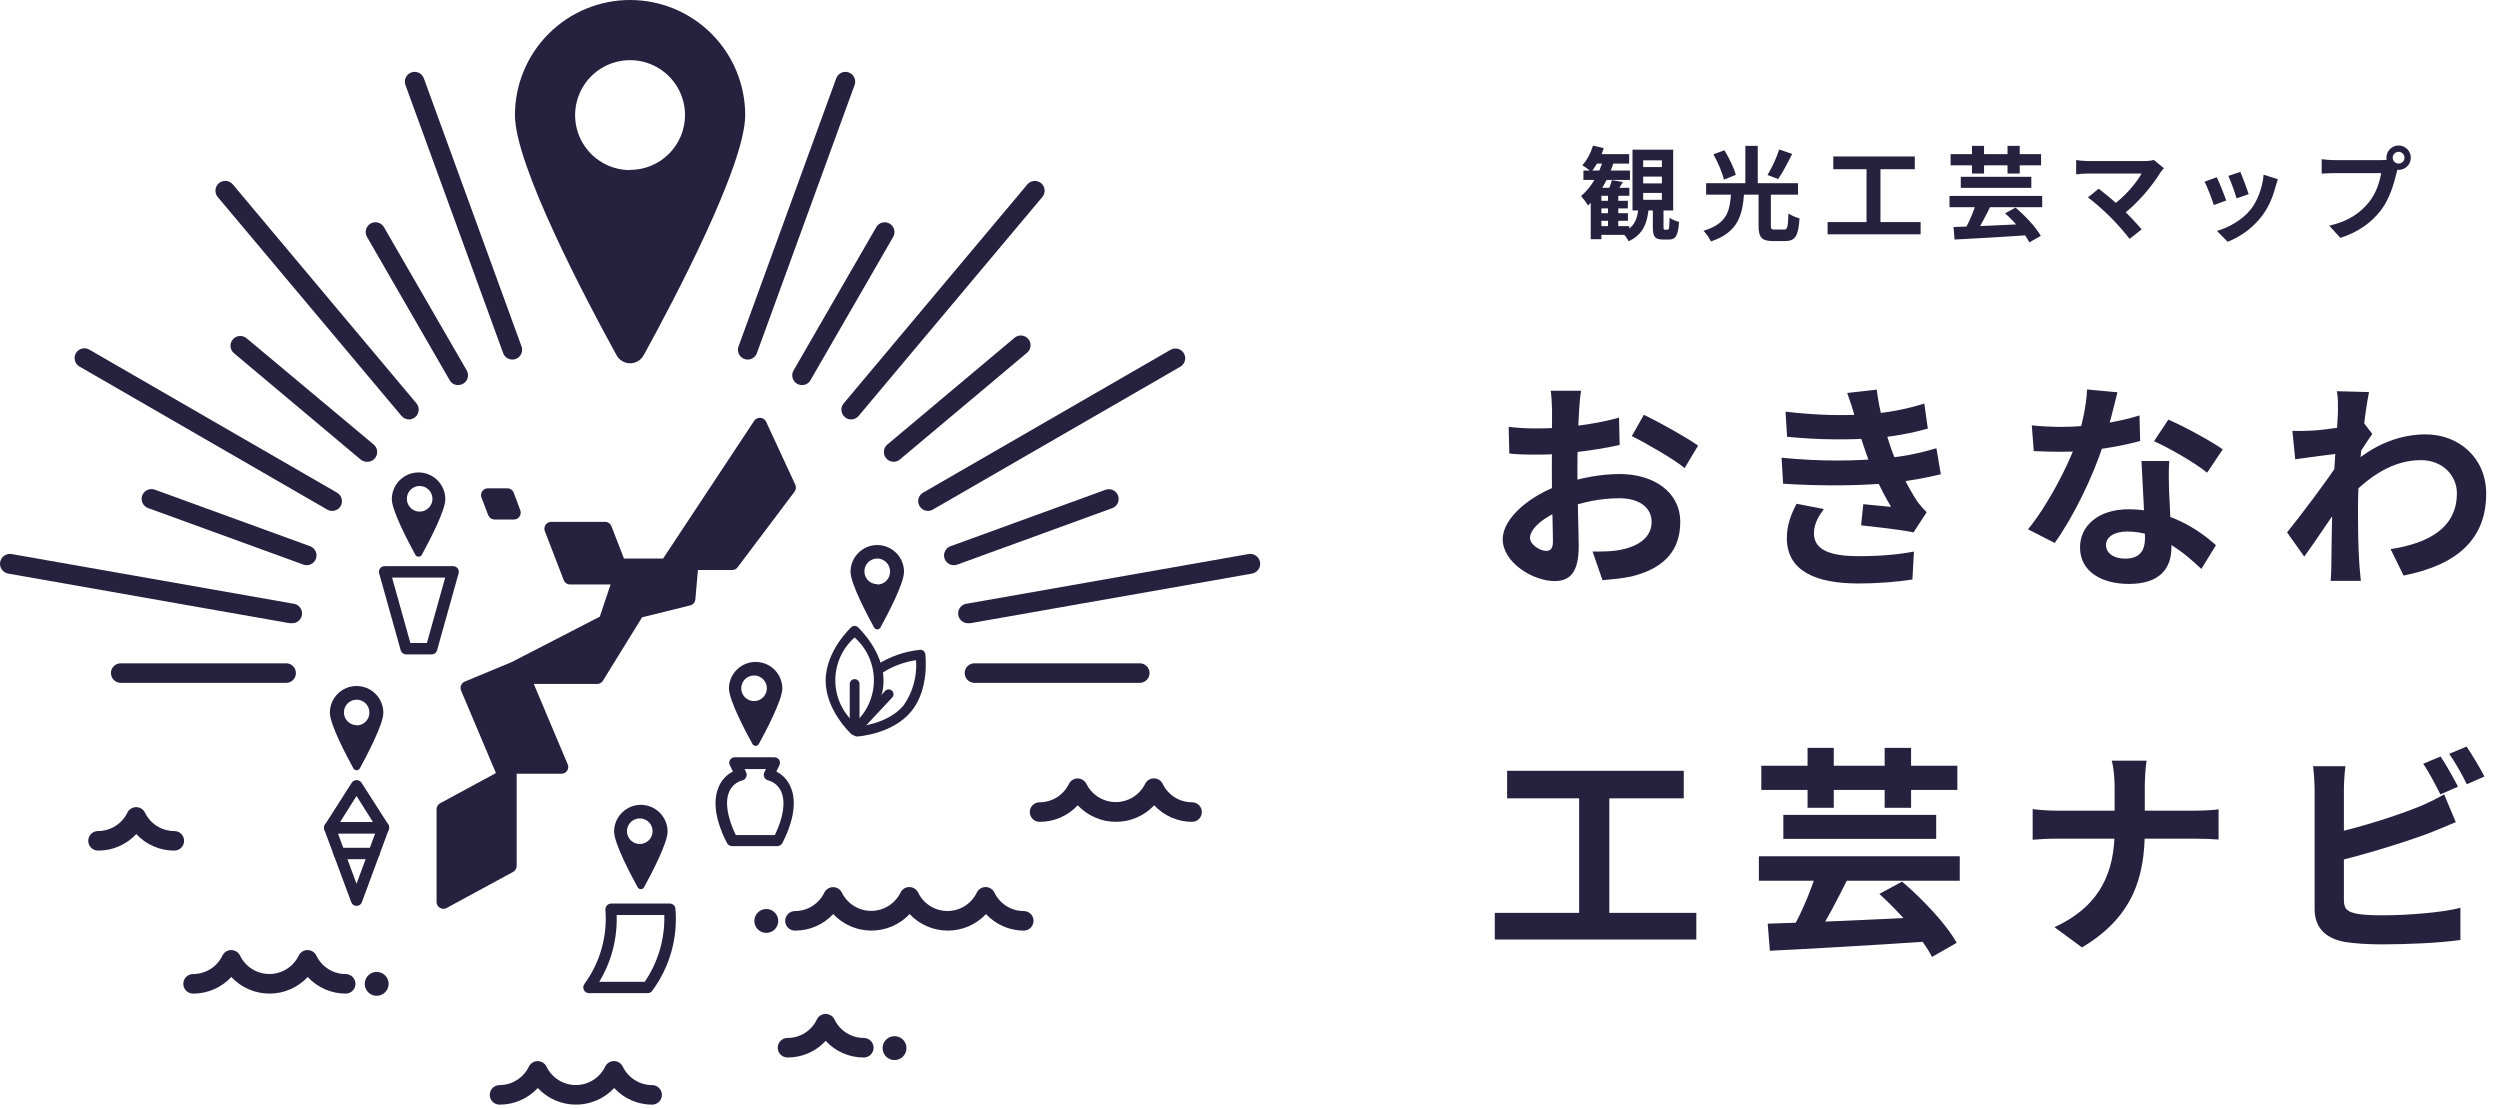 <svg width="300" height="133" viewBox="0 0 300 133" fill="none" xmlns="http://www.w3.org/2000/svg">
<path d="M75.609 0C71.945 0 68.43 1.456 65.84 4.046C63.248 6.637 61.793 10.152 61.793 13.816C61.793 19.814 70.338 35.989 73.989 42.632C74.149 42.924 74.384 43.167 74.67 43.336C74.956 43.505 75.282 43.594 75.614 43.594C75.947 43.594 76.273 43.505 76.559 43.336C76.845 43.167 77.08 42.924 77.24 42.632C80.891 35.989 89.424 19.814 89.424 13.816C89.424 10.152 87.969 6.637 85.378 4.046C82.787 1.456 79.273 0 75.609 0ZM75.609 20.412C74.304 20.412 73.028 20.025 71.944 19.301C70.859 18.576 70.013 17.546 69.514 16.34C69.015 15.135 68.884 13.808 69.139 12.529C69.393 11.249 70.021 10.074 70.944 9.151C71.867 8.228 73.042 7.6 74.322 7.346C75.601 7.091 76.928 7.222 78.133 7.721C79.338 8.22 80.369 9.066 81.094 10.151C81.819 11.236 82.205 12.511 82.205 13.816C82.199 15.561 81.501 17.233 80.265 18.465C79.028 19.697 77.354 20.389 75.609 20.389V20.412Z" fill="#26213F"/>
<path d="M78.29 132.558C77.428 132.562 76.576 132.386 75.785 132.042C74.996 131.699 74.285 131.195 73.7 130.563C73.114 131.192 72.404 131.693 71.616 132.036C70.827 132.379 69.976 132.556 69.117 132.556C68.257 132.556 67.406 132.379 66.618 132.036C65.829 131.693 65.119 131.192 64.533 130.563C63.947 131.194 63.237 131.697 62.447 132.04C61.657 132.384 60.805 132.56 59.943 132.558C59.632 132.558 59.334 132.435 59.113 132.214C58.893 131.994 58.77 131.696 58.77 131.384C58.77 131.073 58.893 130.775 59.113 130.555C59.334 130.334 59.632 130.211 59.943 130.211C60.679 130.209 61.4 130 62.023 129.607C62.645 129.215 63.145 128.655 63.465 127.992C63.562 127.795 63.712 127.628 63.899 127.512C64.085 127.396 64.301 127.334 64.521 127.335C64.741 127.334 64.957 127.396 65.144 127.512C65.33 127.628 65.481 127.795 65.578 127.992C65.897 128.655 66.397 129.214 67.02 129.606C67.643 129.997 68.363 130.204 69.099 130.204C69.835 130.204 70.555 129.997 71.178 129.606C71.801 129.214 72.301 128.655 72.62 127.992C72.716 127.794 72.867 127.626 73.053 127.509C73.24 127.392 73.456 127.33 73.677 127.33C73.897 127.33 74.113 127.392 74.3 127.509C74.487 127.626 74.637 127.794 74.733 127.992C75.052 128.656 75.551 129.217 76.174 129.609C76.797 130.002 77.518 130.21 78.255 130.211C78.566 130.211 78.865 130.334 79.085 130.555C79.305 130.775 79.428 131.073 79.428 131.384C79.428 131.696 79.305 131.994 79.085 132.214C78.865 132.435 78.566 132.558 78.255 132.558H78.29Z" fill="#26213F"/>
<path d="M143.083 98.621C142.224 98.625 141.374 98.45 140.586 98.109C139.798 97.767 139.089 97.266 138.505 96.637C137.916 97.263 137.204 97.762 136.415 98.103C135.626 98.444 134.775 98.62 133.915 98.62C133.056 98.62 132.205 98.444 131.416 98.103C130.626 97.762 129.915 97.263 129.326 96.637C128.741 97.266 128.033 97.767 127.245 98.109C126.457 98.45 125.607 98.625 124.748 98.621C124.437 98.621 124.138 98.497 123.918 98.277C123.698 98.057 123.574 97.758 123.574 97.447C123.574 97.136 123.698 96.837 123.918 96.617C124.138 96.397 124.437 96.273 124.748 96.273C125.483 96.274 126.203 96.067 126.826 95.677C127.449 95.286 127.949 94.728 128.269 94.067C128.367 93.871 128.517 93.707 128.702 93.592C128.888 93.477 129.102 93.416 129.32 93.416C129.538 93.416 129.752 93.477 129.938 93.592C130.123 93.707 130.273 93.871 130.37 94.067C130.696 94.722 131.198 95.273 131.821 95.659C132.443 96.044 133.16 96.249 133.892 96.249C134.624 96.249 135.341 96.044 135.963 95.659C136.585 95.273 137.088 94.722 137.413 94.067C137.509 93.868 137.659 93.701 137.846 93.584C138.033 93.466 138.249 93.404 138.47 93.404C138.69 93.404 138.906 93.466 139.093 93.584C139.28 93.701 139.43 93.868 139.526 94.067C139.845 94.729 140.345 95.288 140.968 95.678C141.591 96.069 142.312 96.275 143.048 96.273C143.359 96.273 143.657 96.397 143.878 96.617C144.098 96.837 144.221 97.136 144.221 97.447C144.221 97.758 144.098 98.057 143.878 98.277C143.657 98.497 143.359 98.621 143.048 98.621H143.083Z" fill="#26213F"/>
<path d="M20.931 102.072C20.072 102.076 19.222 101.902 18.434 101.56C17.646 101.219 16.938 100.718 16.353 100.088C15.768 100.719 15.057 101.221 14.267 101.562C13.477 101.904 12.624 102.078 11.764 102.072C11.452 102.072 11.154 101.948 10.934 101.728C10.713 101.508 10.59 101.21 10.59 100.898C10.59 100.587 10.713 100.288 10.934 100.068C11.154 99.848 11.452 99.724 11.764 99.724C12.499 99.725 13.219 99.518 13.842 99.128C14.465 98.737 14.965 98.179 15.285 97.518C15.381 97.319 15.531 97.152 15.718 97.035C15.905 96.918 16.121 96.856 16.341 96.856C16.562 96.856 16.778 96.918 16.965 97.035C17.152 97.152 17.302 97.319 17.398 97.518C17.717 98.18 18.217 98.739 18.84 99.13C19.463 99.52 20.184 99.726 20.919 99.724C21.231 99.724 21.529 99.848 21.749 100.068C21.969 100.288 22.093 100.587 22.093 100.898C22.093 101.21 21.969 101.508 21.749 101.728C21.529 101.948 21.231 102.072 20.919 102.072H20.931Z" fill="#26213F"/>
<path d="M41.516 119.234C40.655 119.237 39.802 119.062 39.012 118.718C38.222 118.375 37.512 117.871 36.927 117.239C36.34 117.867 35.631 118.369 34.842 118.712C34.054 119.054 33.203 119.231 32.343 119.231C31.483 119.231 30.633 119.054 29.844 118.712C29.055 118.369 28.346 117.867 27.759 117.239C27.173 117.87 26.463 118.373 25.673 118.716C24.884 119.06 24.031 119.236 23.17 119.234C22.859 119.234 22.56 119.11 22.34 118.89C22.12 118.67 21.996 118.372 21.996 118.06C21.996 117.749 22.12 117.45 22.34 117.23C22.56 117.01 22.859 116.886 23.17 116.886C23.907 116.887 24.628 116.679 25.252 116.287C25.875 115.894 26.374 115.333 26.691 114.668C26.787 114.47 26.938 114.302 27.124 114.185C27.311 114.068 27.527 114.006 27.748 114.006C27.968 114.006 28.184 114.068 28.371 114.185C28.558 114.302 28.708 114.47 28.804 114.668C29.123 115.331 29.623 115.89 30.246 116.281C30.869 116.673 31.59 116.88 32.325 116.88C33.061 116.88 33.782 116.673 34.405 116.281C35.028 115.89 35.528 115.331 35.847 114.668C35.943 114.47 36.093 114.302 36.28 114.185C36.467 114.068 36.683 114.006 36.903 114.006C37.124 114.006 37.34 114.068 37.527 114.185C37.714 114.302 37.864 114.47 37.96 114.668C38.277 115.333 38.776 115.894 39.4 116.287C40.023 116.679 40.745 116.887 41.481 116.886C41.792 116.886 42.091 117.01 42.311 117.23C42.531 117.45 42.655 117.749 42.655 118.06C42.655 118.372 42.531 118.67 42.311 118.89C42.091 119.11 41.792 119.234 41.481 119.234H41.516Z" fill="#26213F"/>
<path d="M45.213 119.495C44.93 119.497 44.652 119.415 44.414 119.259C44.178 119.103 43.992 118.88 43.882 118.619C43.772 118.358 43.742 118.069 43.796 117.791C43.85 117.512 43.985 117.256 44.185 117.054C44.385 116.853 44.64 116.715 44.918 116.659C45.196 116.603 45.484 116.631 45.747 116.739C46.009 116.847 46.234 117.03 46.391 117.266C46.549 117.502 46.634 117.779 46.634 118.063C46.634 118.441 46.484 118.803 46.218 119.071C45.952 119.34 45.591 119.492 45.213 119.495Z" fill="#26213F"/>
<path d="M103.669 126.9C102.808 126.905 101.954 126.73 101.164 126.386C100.374 126.043 99.664 125.538 99.08 124.905C98.498 125.538 97.79 126.042 97.002 126.386C96.213 126.729 95.362 126.905 94.502 126.9C94.191 126.9 93.892 126.776 93.672 126.556C93.452 126.336 93.328 126.038 93.328 125.726C93.328 125.415 93.452 125.116 93.672 124.896C93.892 124.676 94.191 124.552 94.502 124.552C95.239 124.556 95.962 124.349 96.586 123.956C97.21 123.563 97.708 123.001 98.023 122.334C98.119 122.136 98.269 121.968 98.456 121.851C98.643 121.734 98.859 121.672 99.08 121.672C99.3 121.672 99.516 121.734 99.703 121.851C99.89 121.968 100.04 122.136 100.136 122.334C100.453 122.999 100.953 123.56 101.576 123.953C102.199 124.345 102.921 124.553 103.658 124.552C103.969 124.552 104.267 124.676 104.488 124.896C104.708 125.116 104.831 125.415 104.831 125.726C104.831 126.038 104.708 126.336 104.488 126.556C104.267 126.776 103.969 126.9 103.658 126.9H103.669Z" fill="#26213F"/>
<path d="M107.342 127.206C107.059 127.206 106.782 127.122 106.547 126.964C106.311 126.807 106.128 126.584 106.019 126.322C105.911 126.06 105.882 125.772 105.938 125.494C105.993 125.217 106.129 124.962 106.33 124.761C106.53 124.561 106.785 124.425 107.063 124.369C107.341 124.314 107.629 124.342 107.89 124.451C108.152 124.559 108.376 124.743 108.533 124.978C108.69 125.214 108.774 125.491 108.774 125.774C108.774 126.154 108.623 126.518 108.355 126.786C108.086 127.055 107.722 127.206 107.342 127.206Z" fill="#26213F"/>
<path d="M122.91 111.674C122.05 111.679 121.197 111.506 120.407 111.164C119.617 110.823 118.906 110.321 118.321 109.69C117.732 110.316 117.022 110.814 116.234 111.155C115.446 111.496 114.596 111.672 113.737 111.672C112.878 111.672 112.028 111.496 111.24 111.155C110.452 110.814 109.742 110.316 109.153 109.69C108.565 110.316 107.855 110.814 107.067 111.155C106.278 111.496 105.429 111.672 104.57 111.672C103.711 111.672 102.861 111.496 102.073 111.155C101.284 110.814 100.574 110.316 99.986 109.69C99.399 110.319 98.689 110.821 97.899 111.162C97.109 111.503 96.257 111.678 95.397 111.674C95.085 111.674 94.787 111.55 94.567 111.33C94.346 111.11 94.223 110.811 94.223 110.5C94.223 110.188 94.346 109.89 94.567 109.67C94.787 109.45 95.085 109.326 95.397 109.326C96.133 109.327 96.855 109.119 97.478 108.726C98.101 108.333 98.601 107.772 98.918 107.107C99.015 106.912 99.165 106.748 99.351 106.633C99.536 106.518 99.75 106.457 99.968 106.457C100.187 106.457 100.401 106.518 100.586 106.633C100.772 106.748 100.922 106.912 101.019 107.107C101.342 107.766 101.843 108.322 102.465 108.71C103.088 109.099 103.807 109.305 104.54 109.305C105.274 109.305 105.993 109.099 106.616 108.71C107.238 108.322 107.739 107.766 108.062 107.107C108.158 106.909 108.308 106.742 108.495 106.624C108.682 106.507 108.898 106.445 109.118 106.445C109.339 106.445 109.555 106.507 109.742 106.624C109.928 106.742 110.078 106.909 110.175 107.107C110.494 107.77 110.994 108.329 111.617 108.721C112.24 109.112 112.96 109.32 113.696 109.32C114.432 109.32 115.152 109.112 115.775 108.721C116.398 108.329 116.898 107.77 117.217 107.107C117.313 106.909 117.464 106.742 117.65 106.624C117.837 106.507 118.053 106.445 118.274 106.445C118.494 106.445 118.71 106.507 118.897 106.624C119.084 106.742 119.234 106.909 119.33 107.107C119.648 107.772 120.147 108.333 120.77 108.726C121.393 109.119 122.115 109.327 122.852 109.326C123.163 109.326 123.461 109.45 123.682 109.67C123.902 109.89 124.025 110.188 124.025 110.5C124.025 110.811 123.902 111.11 123.682 111.33C123.461 111.55 123.163 111.674 122.852 111.674H122.91Z" fill="#26213F"/>
<path d="M91.967 111.946C91.683 111.948 91.406 111.866 91.168 111.71C90.931 111.554 90.746 111.332 90.636 111.07C90.526 110.809 90.496 110.52 90.549 110.242C90.603 109.963 90.739 109.707 90.939 109.506C91.138 109.304 91.394 109.167 91.672 109.11C91.95 109.054 92.238 109.082 92.501 109.19C92.763 109.298 92.987 109.481 93.145 109.717C93.303 109.953 93.388 110.23 93.388 110.514C93.388 110.892 93.238 111.254 92.972 111.523C92.706 111.791 92.345 111.943 91.967 111.946Z" fill="#26213F"/>
<path d="M102.846 88.376C102.697 88.376 102.554 88.319 102.447 88.216C102.34 88.113 102.277 87.973 102.271 87.824C102.261 87.67 102.312 87.519 102.413 87.403C102.514 87.286 102.657 87.214 102.811 87.202C102.811 87.202 106.52 86.956 108.433 84.643C109.543 83.063 110.07 81.146 109.924 79.22C108.48 79.433 107.099 79.953 105.874 80.746C105.748 80.811 105.603 80.828 105.466 80.794C105.328 80.76 105.207 80.678 105.126 80.562C105.044 80.446 105.008 80.305 105.022 80.164C105.037 80.023 105.102 79.892 105.205 79.795C106.773 78.783 108.56 78.16 110.417 77.976C110.565 77.966 110.712 78.012 110.827 78.106C110.943 78.2 111.019 78.334 111.039 78.481C111.039 78.657 111.579 82.671 109.337 85.383C107.095 88.094 103.057 88.364 102.881 88.376H102.846Z" fill="#26213F"/>
<path d="M102.553 88.234C102.405 88.236 102.263 88.181 102.153 88.082C102.024 87.965 99.078 85.194 99.078 81.673C99.078 78.152 102.024 75.381 102.153 75.264C102.262 75.163 102.405 75.107 102.553 75.107C102.701 75.107 102.843 75.163 102.952 75.264C103.069 75.381 106.027 78.152 106.027 81.673C106.027 85.194 103.069 87.965 102.952 88.082C102.843 88.181 102.7 88.236 102.553 88.234ZM102.553 76.496C101.825 77.141 101.242 77.932 100.843 78.819C100.444 79.705 100.238 80.666 100.238 81.638C100.238 82.61 100.444 83.571 100.843 84.457C101.242 85.343 101.825 86.135 102.553 86.779C103.28 86.135 103.863 85.343 104.262 84.457C104.661 83.571 104.867 82.61 104.867 81.638C104.867 80.666 104.661 79.705 104.262 78.819C103.863 77.932 103.28 77.141 102.553 76.496Z" fill="#26213F"/>
<path d="M102.556 87.612C102.479 87.613 102.403 87.599 102.332 87.571C102.261 87.543 102.196 87.501 102.141 87.447C102.087 87.394 102.043 87.33 102.014 87.259C101.984 87.189 101.969 87.113 101.969 87.037V82.083C101.969 81.927 102.031 81.778 102.141 81.668C102.251 81.558 102.4 81.496 102.556 81.496C102.711 81.496 102.861 81.558 102.971 81.668C103.081 81.778 103.143 81.927 103.143 82.083V87.037C103.143 87.113 103.127 87.189 103.098 87.259C103.068 87.33 103.025 87.394 102.97 87.447C102.915 87.501 102.85 87.543 102.779 87.571C102.708 87.599 102.632 87.613 102.556 87.612Z" fill="#26213F"/>
<path d="M103.282 87.543C103.135 87.538 102.994 87.485 102.883 87.39C102.775 87.28 102.715 87.133 102.715 86.979C102.715 86.826 102.775 86.678 102.883 86.568L106.228 82.894C106.338 82.787 106.485 82.727 106.639 82.727C106.792 82.727 106.94 82.787 107.05 82.894C107.104 82.948 107.148 83.012 107.177 83.082C107.207 83.153 107.222 83.229 107.222 83.305C107.222 83.382 107.207 83.457 107.177 83.528C107.148 83.599 107.104 83.662 107.05 83.716L103.704 87.296C103.657 87.366 103.594 87.425 103.521 87.468C103.448 87.51 103.366 87.536 103.282 87.543Z" fill="#26213F"/>
<path d="M105.279 65.404C104.426 65.404 103.608 65.743 103.004 66.346C102.401 66.95 102.062 67.768 102.062 68.621C102.062 70.006 104.046 73.762 104.891 75.299C104.929 75.368 104.984 75.425 105.051 75.465C105.118 75.505 105.195 75.526 105.273 75.526C105.351 75.526 105.428 75.505 105.495 75.465C105.562 75.425 105.617 75.368 105.654 75.299C106.499 73.762 108.483 70.006 108.483 68.621C108.483 67.77 108.146 66.953 107.545 66.35C106.945 65.748 106.13 65.407 105.279 65.404ZM105.279 70.1C104.974 70.102 104.675 70.013 104.42 69.845C104.165 69.677 103.966 69.437 103.849 69.156C103.731 68.874 103.699 68.564 103.758 68.265C103.817 67.965 103.964 67.69 104.18 67.475C104.395 67.259 104.671 67.112 104.97 67.053C105.269 66.994 105.579 67.026 105.861 67.144C106.142 67.261 106.382 67.46 106.55 67.715C106.718 67.97 106.807 68.269 106.805 68.574C106.809 68.778 106.773 68.98 106.699 69.17C106.625 69.36 106.513 69.533 106.371 69.68C106.229 69.826 106.059 69.943 105.872 70.023C105.684 70.103 105.483 70.145 105.279 70.147V70.1Z" fill="#26213F"/>
<path d="M62.449 61.274L61.65 59.126C61.59 58.972 61.485 58.84 61.349 58.746C61.213 58.652 61.053 58.6 60.887 58.598H58.54C58.407 58.598 58.276 58.631 58.159 58.694C58.042 58.756 57.941 58.846 57.866 58.955C57.791 59.065 57.744 59.191 57.728 59.323C57.713 59.455 57.729 59.589 57.777 59.713L58.587 61.826C58.649 61.977 58.755 62.107 58.89 62.199C59.026 62.291 59.186 62.34 59.35 62.342H61.697C61.824 62.337 61.947 62.303 62.058 62.243C62.169 62.182 62.264 62.097 62.337 61.994C62.41 61.89 62.458 61.772 62.477 61.647C62.496 61.522 62.486 61.394 62.449 61.274Z" fill="#26213F"/>
<path d="M90.523 50.463L79.572 67.025H74.877L73.374 63.152C73.317 62.996 73.212 62.862 73.076 62.767C72.939 62.673 72.777 62.623 72.611 62.623H66.144C66.011 62.624 65.88 62.657 65.763 62.719C65.645 62.782 65.545 62.872 65.47 62.981C65.395 63.091 65.348 63.217 65.332 63.349C65.317 63.481 65.333 63.615 65.381 63.739L67.646 69.608C67.704 69.763 67.808 69.897 67.945 69.992C68.081 70.086 68.243 70.137 68.409 70.136H73.269L71.977 73.998L61.413 79.444L55.767 81.792C55.668 81.834 55.578 81.895 55.502 81.973C55.426 82.05 55.366 82.141 55.326 82.242C55.286 82.342 55.266 82.449 55.267 82.557C55.268 82.665 55.29 82.772 55.333 82.872L59.512 92.767L52.809 96.394C52.682 96.465 52.575 96.569 52.501 96.694C52.426 96.82 52.387 96.964 52.387 97.11V108.261C52.391 108.397 52.429 108.53 52.498 108.648C52.567 108.766 52.664 108.865 52.78 108.936C52.897 109.007 53.029 109.048 53.165 109.055C53.301 109.062 53.437 109.035 53.56 108.977L61.566 104.634C61.697 104.563 61.808 104.459 61.884 104.33C61.961 104.202 62.001 104.055 62 103.906V92.849H67.353C67.493 92.854 67.633 92.822 67.757 92.757C67.882 92.691 67.987 92.594 68.063 92.476C68.138 92.358 68.182 92.221 68.189 92.081C68.197 91.941 68.167 91.801 68.104 91.675L64.054 82.073H71.66C71.8 82.075 71.937 82.04 72.058 81.972C72.18 81.904 72.281 81.805 72.353 81.686L77.048 74.08L82.823 72.648C82.99 72.607 83.14 72.514 83.251 72.384C83.363 72.253 83.431 72.091 83.445 71.92L83.751 68.399H87.871C87.997 68.4 88.121 68.37 88.234 68.313C88.346 68.256 88.443 68.172 88.516 68.07L95.348 58.996C95.435 58.875 95.488 58.733 95.503 58.585C95.517 58.437 95.492 58.287 95.43 58.151L91.909 50.557C91.84 50.438 91.744 50.337 91.627 50.264C91.511 50.191 91.378 50.148 91.241 50.139C91.104 50.129 90.967 50.154 90.842 50.211C90.716 50.267 90.607 50.354 90.523 50.463Z" fill="#26213F"/>
<path d="M90.618 79.43C89.785 79.445 88.99 79.785 88.403 80.377C87.815 80.968 87.482 81.766 87.473 82.6C87.473 83.996 89.445 87.752 90.302 89.29C90.34 89.356 90.394 89.41 90.46 89.448C90.526 89.487 90.601 89.507 90.677 89.507C90.753 89.507 90.828 89.487 90.894 89.448C90.96 89.41 91.014 89.356 91.053 89.29C91.898 87.752 93.882 83.996 93.882 82.6C93.877 82.177 93.789 81.759 93.622 81.37C93.455 80.982 93.213 80.63 92.91 80.335C92.607 80.041 92.248 79.809 91.855 79.654C91.461 79.499 91.041 79.422 90.618 79.43ZM90.618 84.125C90.406 84.144 90.192 84.118 89.99 84.05C89.788 83.981 89.603 83.871 89.445 83.727C89.288 83.583 89.163 83.408 89.077 83.213C88.991 83.018 88.947 82.807 88.947 82.594C88.947 82.38 88.991 82.169 89.077 81.974C89.163 81.779 89.288 81.604 89.445 81.46C89.603 81.316 89.788 81.206 89.99 81.138C90.192 81.069 90.406 81.043 90.618 81.062C91.001 81.095 91.358 81.271 91.618 81.555C91.878 81.838 92.022 82.209 92.022 82.594C92.022 82.978 91.878 83.349 91.618 83.632C91.358 83.916 91.001 84.092 90.618 84.125Z" fill="#26213F"/>
<path d="M93.338 101.533H87.833C87.709 101.53 87.587 101.494 87.482 101.427C87.377 101.361 87.291 101.268 87.234 101.158C85.462 97.707 85.732 95.57 86.26 94.385C86.597 93.605 87.195 92.966 87.95 92.577L87.598 91.861C87.54 91.759 87.51 91.644 87.51 91.526C87.51 91.409 87.54 91.294 87.598 91.192C87.659 91.094 87.743 91.014 87.844 90.958C87.945 90.903 88.058 90.874 88.173 90.875H92.927C93.044 90.875 93.158 90.904 93.26 90.96C93.363 91.015 93.45 91.095 93.514 91.192C93.569 91.295 93.597 91.41 93.597 91.526C93.597 91.643 93.569 91.758 93.514 91.861L93.162 92.577C93.918 92.966 94.515 93.605 94.852 94.385C95.392 95.558 95.65 97.707 93.89 101.158C93.836 101.261 93.757 101.349 93.661 101.415C93.565 101.48 93.454 101.521 93.338 101.533ZM88.291 100.207H92.986C94.019 98.059 94.289 96.216 93.737 94.983C93.596 94.656 93.381 94.366 93.111 94.134C92.84 93.902 92.521 93.735 92.176 93.645C92.077 93.62 91.984 93.574 91.905 93.509C91.826 93.444 91.762 93.362 91.718 93.27C91.674 93.178 91.652 93.078 91.652 92.976C91.652 92.875 91.674 92.774 91.718 92.683L91.918 92.284H89.347L89.535 92.683C89.579 92.774 89.601 92.875 89.601 92.976C89.601 93.078 89.579 93.178 89.535 93.27C89.495 93.362 89.433 93.444 89.356 93.51C89.278 93.575 89.187 93.621 89.089 93.645C88.742 93.734 88.42 93.9 88.147 94.132C87.875 94.364 87.659 94.655 87.516 94.983C86.976 96.169 87.246 98.012 88.291 100.207Z" fill="#26213F"/>
<path d="M76.908 96.58C76.057 96.58 75.24 96.917 74.638 97.518C74.035 98.119 73.695 98.934 73.691 99.785C73.691 101.181 75.675 104.938 76.52 106.475C76.558 106.544 76.613 106.601 76.68 106.641C76.747 106.681 76.824 106.702 76.902 106.702C76.98 106.702 77.056 106.681 77.124 106.641C77.191 106.601 77.246 106.544 77.283 106.475C78.128 104.938 80.112 101.181 80.112 99.785C80.109 98.936 79.77 98.122 79.17 97.522C78.57 96.922 77.757 96.583 76.908 96.58ZM76.908 101.275C76.695 101.294 76.481 101.268 76.279 101.2C76.077 101.131 75.892 101.021 75.735 100.877C75.577 100.733 75.452 100.558 75.366 100.363C75.28 100.168 75.236 99.957 75.236 99.743C75.236 99.53 75.28 99.319 75.366 99.124C75.452 98.929 75.577 98.754 75.735 98.61C75.892 98.466 76.077 98.356 76.279 98.287C76.481 98.219 76.695 98.193 76.908 98.212C77.291 98.245 77.647 98.421 77.907 98.705C78.167 98.988 78.311 99.359 78.311 99.743C78.311 100.128 78.167 100.499 77.907 100.782C77.647 101.066 77.291 101.242 76.908 101.275Z" fill="#26213F"/>
<path d="M77.719 119.178H70.677C70.548 119.178 70.423 119.142 70.314 119.074C70.206 119.005 70.12 118.907 70.066 118.79C70.007 118.675 69.983 118.545 69.995 118.416C70.008 118.287 70.057 118.165 70.137 118.063C72.009 115.501 72.901 112.352 72.648 109.189C72.635 108.996 72.698 108.806 72.825 108.661C72.888 108.589 72.966 108.532 73.053 108.491C73.139 108.451 73.234 108.429 73.329 108.426H80.372C80.541 108.425 80.704 108.487 80.83 108.6C80.956 108.712 81.035 108.868 81.053 109.036C81.356 112.563 80.358 116.078 78.248 118.92C78.186 119.001 78.106 119.066 78.014 119.111C77.922 119.156 77.821 119.179 77.719 119.178ZM71.909 117.816H77.367C78.976 115.459 79.798 112.652 79.715 109.799H73.998C74.097 112.618 73.371 115.404 71.909 117.816Z" fill="#26213F"/>
<path d="M50.224 56.693C49.803 56.693 49.386 56.776 48.998 56.937C48.609 57.098 48.256 57.334 47.958 57.632C47.66 57.929 47.425 58.283 47.263 58.672C47.102 59.06 47.02 59.477 47.02 59.898C47.02 61.295 49.003 65.039 49.848 66.588C49.888 66.654 49.944 66.708 50.011 66.746C50.078 66.784 50.153 66.803 50.23 66.803C50.307 66.803 50.382 66.784 50.449 66.746C50.516 66.708 50.572 66.654 50.611 66.588C51.456 65.039 53.44 61.295 53.44 59.898C53.437 59.047 53.097 58.232 52.494 57.631C51.891 57.031 51.075 56.693 50.224 56.693ZM50.224 61.389C49.841 61.355 49.484 61.179 49.224 60.895C48.965 60.612 48.821 60.241 48.821 59.857C48.821 59.472 48.965 59.102 49.224 58.818C49.484 58.534 49.841 58.358 50.224 58.325C50.436 58.306 50.65 58.332 50.852 58.401C51.054 58.469 51.24 58.579 51.397 58.723C51.554 58.867 51.68 59.042 51.766 59.237C51.852 59.433 51.896 59.644 51.896 59.857C51.896 60.07 51.852 60.281 51.766 60.476C51.68 60.671 51.554 60.846 51.397 60.99C51.24 61.135 51.054 61.244 50.852 61.313C50.65 61.381 50.436 61.407 50.224 61.389Z" fill="#26213F"/>
<path d="M51.744 78.525H48.739C48.591 78.526 48.447 78.478 48.328 78.389C48.209 78.3 48.123 78.175 48.082 78.032L45.5 68.806C45.471 68.705 45.465 68.598 45.483 68.495C45.502 68.391 45.543 68.293 45.605 68.207C45.671 68.124 45.755 68.056 45.85 68.009C45.946 67.962 46.05 67.938 46.157 67.938H54.373C54.48 67.939 54.584 67.964 54.68 68.01C54.775 68.057 54.859 68.124 54.925 68.207C54.987 68.293 55.029 68.391 55.047 68.495C55.066 68.598 55.06 68.705 55.031 68.806L52.449 78.032C52.406 78.183 52.312 78.314 52.184 78.404C52.056 78.494 51.9 78.537 51.744 78.525ZM49.244 77.163H51.228L53.423 69.311H47.049L49.244 77.163Z" fill="#26213F"/>
<path d="M61.483 43.148C61.241 43.148 61.006 43.074 60.809 42.935C60.611 42.797 60.461 42.601 60.379 42.374L48.641 10.165C48.545 9.875 48.566 9.558 48.7 9.284C48.834 9.009 49.069 8.797 49.357 8.693C49.644 8.589 49.961 8.601 50.239 8.727C50.517 8.853 50.736 9.082 50.848 9.367L62.586 41.576C62.692 41.868 62.677 42.191 62.545 42.473C62.413 42.754 62.174 42.972 61.882 43.078C61.754 43.124 61.619 43.148 61.483 43.148Z" fill="#26213F"/>
<path d="M49.075 50.333C48.904 50.332 48.736 50.293 48.582 50.22C48.428 50.148 48.292 50.042 48.182 49.911L26.127 23.641C25.926 23.401 25.829 23.092 25.856 22.78C25.884 22.469 26.034 22.181 26.273 21.98C26.513 21.779 26.823 21.682 27.134 21.71C27.446 21.737 27.734 21.887 27.934 22.127L49.978 48.408C50.174 48.647 50.268 48.954 50.24 49.261C50.211 49.569 50.062 49.853 49.826 50.052C49.616 50.231 49.35 50.331 49.075 50.333Z" fill="#26213F"/>
<path d="M39.863 61.309C39.657 61.31 39.455 61.257 39.276 61.156L9.579 44.007C9.439 43.934 9.315 43.833 9.214 43.71C9.114 43.587 9.04 43.446 8.996 43.294C8.952 43.142 8.939 42.982 8.958 42.825C8.977 42.668 9.028 42.516 9.107 42.379C9.186 42.242 9.292 42.123 9.419 42.028C9.545 41.933 9.69 41.864 9.844 41.827C9.998 41.789 10.157 41.783 10.313 41.809C10.47 41.834 10.619 41.891 10.753 41.976L40.45 59.125C40.718 59.28 40.915 59.535 40.996 59.834C41.077 60.133 41.037 60.452 40.884 60.722C40.781 60.901 40.632 61.05 40.453 61.153C40.273 61.256 40.07 61.309 39.863 61.309Z" fill="#26213F"/>
<path d="M34.968 74.783H34.756L0.986 68.832C0.675 68.778 0.398 68.602 0.216 68.343C0.035 68.085 -0.037 67.764 0.018 67.453C0.072 67.142 0.248 66.865 0.507 66.683C0.766 66.502 1.086 66.43 1.397 66.485L35.167 72.436C35.479 72.462 35.767 72.611 35.968 72.85C36.169 73.089 36.268 73.398 36.241 73.709C36.215 74.021 36.066 74.309 35.827 74.51C35.588 74.712 35.279 74.81 34.968 74.783Z" fill="#26213F"/>
<path d="M116.254 74.783C115.943 74.81 115.634 74.712 115.395 74.51C115.156 74.309 115.007 74.021 114.981 73.709C114.954 73.398 115.053 73.089 115.254 72.85C115.455 72.611 115.744 72.462 116.055 72.436L149.825 66.485C149.979 66.458 150.137 66.461 150.29 66.495C150.443 66.529 150.587 66.593 150.715 66.683C150.843 66.773 150.952 66.887 151.036 67.019C151.12 67.151 151.177 67.299 151.204 67.453C151.231 67.607 151.228 67.765 151.194 67.918C151.159 68.071 151.096 68.215 151.006 68.343C150.916 68.471 150.801 68.58 150.669 68.664C150.537 68.748 150.39 68.805 150.236 68.832L116.454 74.783H116.254Z" fill="#26213F"/>
<path d="M111.345 61.307C111.089 61.304 110.841 61.218 110.638 61.061C110.436 60.904 110.29 60.685 110.224 60.438C110.157 60.19 110.174 59.928 110.27 59.691C110.367 59.453 110.538 59.254 110.759 59.123L140.467 41.974C140.735 41.82 141.054 41.778 141.352 41.857C141.651 41.937 141.907 42.13 142.064 42.397C142.142 42.53 142.193 42.678 142.214 42.831C142.235 42.984 142.226 43.139 142.186 43.289C142.147 43.438 142.079 43.578 141.985 43.701C141.892 43.824 141.775 43.927 141.641 44.005L111.932 61.154C111.753 61.256 111.551 61.308 111.345 61.307Z" fill="#26213F"/>
<path d="M102.132 50.333C101.856 50.33 101.59 50.23 101.381 50.051C101.146 49.851 100.999 49.566 100.973 49.258C100.947 48.951 101.043 48.645 101.24 48.408L123.284 22.126C123.383 22.009 123.505 21.911 123.642 21.84C123.779 21.77 123.928 21.726 124.082 21.713C124.236 21.7 124.391 21.717 124.538 21.764C124.685 21.811 124.821 21.886 124.939 21.985C125.057 22.085 125.154 22.207 125.225 22.344C125.296 22.481 125.339 22.63 125.352 22.784C125.365 22.938 125.348 23.092 125.301 23.239C125.254 23.386 125.179 23.523 125.08 23.641L103.036 49.91C102.925 50.043 102.787 50.149 102.631 50.222C102.475 50.295 102.304 50.333 102.132 50.333Z" fill="#26213F"/>
<path d="M89.724 43.148C89.588 43.148 89.453 43.124 89.325 43.078C89.032 42.972 88.794 42.754 88.662 42.473C88.53 42.191 88.515 41.868 88.621 41.576L100.359 9.367C100.471 9.082 100.689 8.853 100.968 8.727C101.246 8.601 101.563 8.589 101.85 8.693C102.137 8.797 102.373 9.009 102.506 9.284C102.64 9.558 102.661 9.875 102.565 10.165L90.827 42.374C90.745 42.601 90.595 42.797 90.398 42.935C90.201 43.074 89.965 43.148 89.724 43.148Z" fill="#26213F"/>
<path d="M54.969 46.214C54.764 46.213 54.563 46.158 54.386 46.055C54.209 45.952 54.062 45.805 53.96 45.627L44.041 28.431C43.963 28.297 43.913 28.149 43.893 27.996C43.873 27.842 43.883 27.686 43.923 27.537C43.964 27.387 44.033 27.247 44.128 27.125C44.223 27.002 44.341 26.9 44.475 26.823C44.745 26.67 45.064 26.63 45.363 26.711C45.662 26.793 45.917 26.989 46.072 27.257L56.002 44.442C56.105 44.62 56.159 44.823 56.159 45.03C56.159 45.236 56.104 45.439 56.001 45.617C55.897 45.796 55.748 45.944 55.569 46.047C55.39 46.15 55.187 46.203 54.981 46.202L54.969 46.214Z" fill="#26213F"/>
<path d="M44.041 55.416C43.764 55.415 43.495 55.319 43.278 55.146L28.078 42.387C27.96 42.288 27.863 42.166 27.792 42.029C27.721 41.892 27.677 41.742 27.664 41.589C27.651 41.435 27.669 41.28 27.715 41.133C27.762 40.986 27.837 40.85 27.937 40.732C28.036 40.614 28.158 40.517 28.295 40.446C28.432 40.375 28.581 40.332 28.735 40.319C28.889 40.306 29.044 40.323 29.191 40.37C29.337 40.416 29.474 40.492 29.592 40.591L44.851 53.35C45.086 53.551 45.233 53.835 45.259 54.143C45.285 54.451 45.189 54.756 44.992 54.993C44.877 55.132 44.731 55.243 44.566 55.316C44.401 55.389 44.222 55.423 44.041 55.416Z" fill="#26213F"/>
<path d="M36.809 67.823C36.673 67.823 36.538 67.799 36.41 67.752L17.77 60.968C17.478 60.862 17.239 60.644 17.107 60.362C16.975 60.081 16.96 59.758 17.066 59.465C17.118 59.319 17.199 59.185 17.304 59.07C17.409 58.955 17.535 58.862 17.676 58.797C17.817 58.731 17.969 58.695 18.124 58.688C18.28 58.682 18.434 58.707 18.58 58.761L37.208 65.546C37.468 65.64 37.686 65.822 37.824 66.061C37.962 66.3 38.012 66.58 37.964 66.852C37.916 67.124 37.775 67.37 37.563 67.547C37.352 67.725 37.085 67.823 36.809 67.823Z" fill="#26213F"/>
<path d="M34.335 81.943H14.486C14.175 81.943 13.876 81.82 13.656 81.6C13.436 81.379 13.312 81.081 13.312 80.769C13.312 80.458 13.436 80.16 13.656 79.939C13.876 79.719 14.175 79.596 14.486 79.596H34.335C34.647 79.596 34.945 79.719 35.165 79.939C35.385 80.16 35.509 80.458 35.509 80.769C35.509 81.081 35.385 81.379 35.165 81.6C34.945 81.82 34.647 81.943 34.335 81.943Z" fill="#26213F"/>
<path d="M136.773 81.943H116.936C116.624 81.943 116.326 81.82 116.105 81.6C115.885 81.379 115.762 81.081 115.762 80.769C115.762 80.458 115.885 80.16 116.105 79.939C116.326 79.719 116.624 79.596 116.936 79.596H136.773C137.084 79.596 137.383 79.719 137.603 79.939C137.823 80.16 137.947 80.458 137.947 80.769C137.947 81.081 137.823 81.379 137.603 81.6C137.383 81.82 137.084 81.943 136.773 81.943Z" fill="#26213F"/>
<path d="M114.469 67.824C114.192 67.826 113.924 67.731 113.71 67.554C113.497 67.378 113.353 67.131 113.304 66.859C113.255 66.586 113.303 66.305 113.442 66.065C113.58 65.825 113.798 65.641 114.059 65.547L132.699 58.762C132.989 58.666 133.305 58.688 133.58 58.821C133.854 58.955 134.066 59.19 134.17 59.478C134.274 59.765 134.262 60.082 134.136 60.36C134.01 60.639 133.781 60.857 133.497 60.969L114.869 67.754C114.74 67.799 114.605 67.823 114.469 67.824Z" fill="#26213F"/>
<path d="M107.229 55.413C106.99 55.411 106.757 55.335 106.562 55.197C106.367 55.059 106.219 54.865 106.137 54.64C106.055 54.416 106.044 54.172 106.105 53.941C106.166 53.709 106.296 53.502 106.477 53.347L121.678 40.588C121.794 40.476 121.932 40.389 122.083 40.332C122.234 40.276 122.395 40.251 122.556 40.259C122.717 40.268 122.875 40.309 123.019 40.382C123.163 40.454 123.291 40.555 123.394 40.678C123.498 40.802 123.575 40.946 123.62 41.1C123.666 41.255 123.679 41.418 123.659 41.578C123.639 41.738 123.586 41.892 123.504 42.031C123.421 42.169 123.311 42.289 123.181 42.384L107.98 55.143C107.769 55.318 107.503 55.413 107.229 55.413Z" fill="#26213F"/>
<path d="M96.237 46.211C96.032 46.21 95.83 46.155 95.653 46.051C95.475 45.948 95.328 45.8 95.226 45.621C95.124 45.443 95.07 45.241 95.07 45.036C95.071 44.83 95.125 44.629 95.228 44.451L105.146 27.266C105.223 27.132 105.325 27.014 105.448 26.919C105.57 26.824 105.71 26.755 105.86 26.715C106.009 26.674 106.165 26.664 106.319 26.684C106.472 26.704 106.62 26.754 106.754 26.832C106.888 26.91 107.005 27.013 107.098 27.136C107.192 27.259 107.26 27.399 107.299 27.548C107.339 27.698 107.348 27.853 107.327 28.006C107.306 28.159 107.255 28.307 107.177 28.44L97.258 45.624C97.155 45.804 97.006 45.952 96.827 46.055C96.647 46.158 96.444 46.212 96.237 46.211Z" fill="#26213F"/>
<path d="M46.011 100.009H39.567C39.446 100.009 39.326 99.976 39.221 99.914C39.116 99.852 39.03 99.763 38.971 99.656C38.912 99.549 38.883 99.429 38.887 99.307C38.891 99.185 38.927 99.067 38.992 98.964L42.208 93.928C42.273 93.831 42.36 93.752 42.462 93.697C42.565 93.642 42.679 93.613 42.795 93.613C42.911 93.613 43.026 93.642 43.128 93.697C43.231 93.752 43.318 93.831 43.382 93.928L46.61 98.964C46.671 99.069 46.703 99.189 46.703 99.31C46.703 99.432 46.671 99.551 46.61 99.656C46.552 99.764 46.466 99.854 46.36 99.916C46.255 99.978 46.134 100.01 46.011 100.009ZM40.812 98.647H44.755L42.783 95.513L40.812 98.647Z" fill="#26213F"/>
<path d="M42.782 108.706C42.644 108.707 42.508 108.664 42.394 108.584C42.281 108.504 42.195 108.391 42.149 108.26L38.921 99.562C38.883 99.459 38.87 99.348 38.885 99.238C38.899 99.129 38.94 99.025 39.003 98.935C39.067 98.845 39.151 98.772 39.249 98.721C39.347 98.671 39.456 98.645 39.566 98.647H46.01C46.121 98.646 46.23 98.672 46.328 98.724C46.427 98.775 46.511 98.849 46.574 98.94C46.637 99.029 46.677 99.133 46.69 99.242C46.702 99.351 46.686 99.461 46.644 99.562L43.428 108.26C43.381 108.393 43.294 108.507 43.178 108.588C43.062 108.668 42.923 108.709 42.782 108.706ZM40.552 100.008L42.782 106.053L45.024 100.008H40.552Z" fill="#26213F"/>
<path d="M44.863 103.106H40.72C40.536 103.106 40.36 103.033 40.23 102.903C40.1 102.773 40.027 102.597 40.027 102.413C40.027 102.323 40.045 102.233 40.08 102.15C40.115 102.067 40.166 101.991 40.231 101.928C40.295 101.864 40.372 101.814 40.456 101.781C40.54 101.747 40.63 101.731 40.72 101.733H44.863C45.045 101.732 45.219 101.804 45.349 101.931C45.479 102.059 45.553 102.232 45.556 102.413C45.553 102.596 45.479 102.771 45.35 102.9C45.221 103.029 45.046 103.103 44.863 103.106Z" fill="#26213F"/>
<path d="M42.786 82.32C41.937 82.32 41.121 82.658 40.521 83.259C39.92 83.86 39.582 84.675 39.582 85.525C39.582 86.922 41.566 90.666 42.411 92.215C42.451 92.281 42.507 92.335 42.573 92.373C42.64 92.41 42.716 92.43 42.792 92.43C42.869 92.43 42.944 92.41 43.011 92.373C43.078 92.335 43.134 92.281 43.174 92.215C44.019 90.666 46.003 86.922 46.003 85.525C46 84.674 45.659 83.859 45.057 83.258C44.454 82.657 43.637 82.32 42.786 82.32ZM42.786 87.016C42.485 87.013 42.191 86.922 41.942 86.753C41.693 86.584 41.499 86.344 41.385 86.065C41.271 85.786 41.243 85.48 41.303 85.185C41.363 84.889 41.51 84.619 41.723 84.406C41.937 84.194 42.209 84.05 42.505 83.992C42.8 83.934 43.107 83.965 43.385 84.081C43.663 84.197 43.901 84.392 44.068 84.643C44.235 84.894 44.324 85.188 44.324 85.49C44.329 85.694 44.292 85.897 44.217 86.087C44.142 86.277 44.029 86.45 43.886 86.596C43.742 86.741 43.571 86.856 43.382 86.935C43.194 87.013 42.991 87.052 42.786 87.051V87.016Z" fill="#26213F"/>
<path d="M180.854 92.496V95.8H202.052V92.496H180.854ZM179.374 109.544V112.743H203.559V109.544H179.374ZM189.497 94.293V110.813H193.119V94.293H189.497ZM214 97.782V100.663H232.343V97.782H214ZM211.066 102.751V105.685H235.171V102.751H211.066ZM212.123 110.839L212.387 114.091C217.304 113.853 224.599 113.43 231.339 112.98L231.444 110.02C224.572 110.364 216.96 110.707 212.123 110.839ZM225.524 107.271C228.008 109.518 230.757 112.663 231.841 114.831L234.801 113.139C233.559 110.892 230.704 107.879 228.246 105.791L225.524 107.271ZM218.097 104.284C217.489 106.452 216.273 109.359 215.215 111.236L218.044 112.214C219.18 110.469 220.581 107.773 221.797 105.315L218.097 104.284ZM211.356 91.888V94.796H234.881V91.888H211.356ZM216.907 89.747V96.936H220.052V89.747H216.907ZM226.158 89.747V96.936H229.33V89.747H226.158ZM253.753 94.373C253.753 95.853 253.753 97.862 253.753 99.632C253.753 104.549 252.114 108.699 246.537 111.262L249.841 113.694C255.894 110.073 257.374 105.368 257.374 99.632C257.374 97.862 257.374 95.879 257.374 94.399C257.374 93.58 257.453 92.126 257.585 91.28H253.409C253.647 92.126 253.753 93.5 253.753 94.373ZM243.92 97.095V100.769C244.766 100.69 245.823 100.637 246.96 100.637C248.387 100.637 261.709 100.637 263.295 100.637C264.352 100.637 265.673 100.69 266.229 100.743V97.121C265.673 97.201 264.537 97.28 263.321 97.28C261.709 97.28 248.387 97.28 246.881 97.28C245.823 97.28 244.74 97.201 243.92 97.095ZM292.872 90.778L290.784 91.65C291.497 92.681 292.29 94.24 292.845 95.324L294.96 94.399C294.458 93.421 293.532 91.756 292.872 90.778ZM295.991 89.588L293.902 90.461C294.616 91.465 295.488 92.998 296.017 94.108L298.132 93.183C297.656 92.258 296.678 90.593 295.991 89.588ZM281.453 91.941H277.568C277.673 92.734 277.753 94.082 277.753 94.69C277.753 96.329 277.753 106.029 277.753 109.069C277.753 111.368 279.101 112.61 281.374 113.033C282.51 113.218 284.123 113.324 285.841 113.324C288.748 113.324 292.74 113.165 295.251 112.795V108.936C293.057 109.518 288.801 109.835 286.026 109.835C284.863 109.835 283.779 109.809 282.986 109.676C281.797 109.465 281.268 109.174 281.268 108.011C281.268 106.029 281.268 96.302 281.268 94.69C281.268 93.923 281.347 92.734 281.453 91.941ZM279.709 100.055L279.735 103.518C283.33 102.672 288.51 101.113 291.629 99.923C292.502 99.58 293.691 99.077 294.695 98.654L293.295 95.324C292.237 95.932 291.339 96.355 290.414 96.751C287.638 97.888 283.118 99.315 279.709 100.055Z" fill="#26213F"/>
<path d="M189.735 46.891H186.088C186.167 47.367 186.246 48.688 186.246 49.217C186.246 50.433 186.22 53.71 186.22 56.724C186.22 59.922 186.352 63.596 186.352 64.97C186.352 65.895 186.008 66.107 185.533 66.107C184.845 66.107 183.603 65.393 183.603 64.547C183.603 63.411 185.295 61.983 187.674 61.085C189.735 60.265 192.061 59.79 194.308 59.79C196.608 59.79 198.193 60.821 198.193 62.644C198.193 64.547 196.475 65.631 194.334 66.001C193.436 66.186 192.273 66.186 191.11 66.186L192.299 69.622C193.383 69.516 194.572 69.437 195.788 69.173C199.991 68.142 201.63 65.79 201.63 62.644C201.63 58.997 198.405 56.882 194.334 56.882C192.326 56.882 189.656 57.305 187.304 58.151C183.63 59.446 180.326 62.142 180.326 64.706C180.326 67.508 183.973 69.728 186.537 69.728C188.282 69.728 189.445 68.829 189.445 65.578C189.445 64.045 189.286 59.472 189.286 56.591C189.286 54.133 189.365 51.279 189.497 49.191C189.524 48.53 189.63 47.393 189.735 46.891ZM197.268 49.772L195.815 52.336C197.453 53.129 200.889 55.111 202.158 56.169L203.771 53.472C202.343 52.468 199.277 50.75 197.268 49.772ZM181.039 51.226L181.119 54.424C182.017 54.53 183.048 54.556 184.793 54.556C187.119 54.556 191.374 54.08 194.361 53.393L194.282 50.116C191.559 50.909 187.436 51.411 184.687 51.411C183.735 51.411 182.599 51.411 181.039 51.226ZM214.264 49.402L214.449 52.415C218.467 52.812 222.114 52.785 224.837 52.574C227.136 52.415 229.436 51.966 231.339 51.437L230.916 48.424C228.722 49.111 226.555 49.534 224.149 49.693C221.348 49.904 218.123 49.851 214.264 49.402ZM213.788 54.926L213.973 58.045C218.731 58.362 223.885 58.283 227.215 57.913C229.356 57.675 231.312 57.305 232.898 56.909L232.37 53.79C230.837 54.239 228.854 54.768 226 55.005C222.828 55.323 218.546 55.402 213.788 54.926ZM222.616 50.142C222.96 51.411 223.224 52.362 223.885 54.239C224.546 56.169 225.524 58.468 226.925 60.821C226.158 60.741 224.704 60.609 223.594 60.503L223.33 63.041C225.259 63.252 228.141 63.569 229.621 63.887L231.207 61.455C230.731 61.005 230.387 60.609 230.017 60.08C228.801 58.23 227.506 55.508 226.872 53.657C226.185 51.622 225.524 49.296 225.207 46.759L221.665 47.155C222.035 48.186 222.352 49.164 222.616 50.142ZM218.863 61.085L215.585 60.45C214.951 61.693 214.396 62.988 214.423 64.706C214.502 68.459 217.779 70.019 223.039 70.019C225.207 70.019 227.638 69.834 229.489 69.543L229.674 66.186C227.77 66.556 225.524 66.741 223.039 66.741C219.524 66.741 217.674 65.948 217.674 63.992C217.674 62.856 218.229 61.957 218.863 61.085ZM243.815 51.041L244.052 54.133C245.189 54.186 246.299 54.213 247.356 54.213C250.74 54.239 254.546 53.552 256.819 52.917L256.74 49.851C254.176 50.671 250.607 51.226 247.33 51.226C246.378 51.226 244.951 51.173 243.815 51.041ZM254.096 47.076L250.449 46.732C250.37 48.768 249.788 51.226 249.154 53.129C248.123 55.983 245.744 60.609 243.365 63.517L246.563 65.155C248.81 62.036 251.189 57.12 252.405 53.314C253.118 51.067 253.753 48.477 254.096 47.076ZM260.308 55.323H256.977C257.11 58.098 257.4 62.962 257.4 64.547C257.4 66.028 256.819 67.032 255.022 67.032C253.568 67.032 252.722 66.345 252.722 65.367C252.722 64.442 253.726 63.781 255.259 63.781C259.251 63.781 262.264 66.503 264.167 68.274L265.911 65.42C263.718 63.437 260.07 61.111 255.444 61.111C251.77 61.111 249.603 63.12 249.603 65.684C249.603 68.591 252.193 70.072 255.471 70.072C259.251 70.072 260.572 68.142 260.572 65.684C260.572 64.204 260.334 60.265 260.281 58.706C260.255 57.543 260.229 56.433 260.308 55.323ZM264.854 56.724L266.731 53.922C265.356 52.944 262.105 51.173 260.202 50.354L258.484 52.944C260.308 53.763 263.321 55.481 264.854 56.724ZM286.872 65.895L288.431 69.067C294.986 67.772 298.343 64.6 298.343 59.235C298.343 55.005 295.118 52.124 291.074 52.124C288.246 52.124 284.889 53.155 281.744 56.142L281.718 59.869C284.308 57.147 287.136 55.217 290.519 55.217C293.162 55.217 294.828 57.12 294.828 59.182C294.828 63.305 291.497 65.182 286.872 65.895ZM280.872 54.398L280.66 54.873L280.607 55.561C279.286 57.622 276.114 61.825 274.449 63.887L276.51 66.794C277.911 64.865 280.264 61.323 281.427 59.631L282.96 54.662C283.409 53.975 284.229 52.679 284.678 52.072L283.621 50.697C282.431 51.094 279.048 51.596 277.383 51.675C276.431 51.728 275.823 51.728 275.083 51.702L275.427 55.111C277.171 54.873 279.682 54.53 280.872 54.398ZM280.555 49.296C280.555 50.354 279.973 57.754 279.894 60.107C279.814 63.411 279.788 65.182 279.762 67.746C279.762 68.168 279.735 69.147 279.682 69.701H283.303C283.251 69.12 283.145 68.142 283.118 67.666C282.96 65.208 282.96 62.962 282.96 60.821C282.96 56.089 283.832 49.164 284.281 47.05L280.422 46.944C280.581 47.763 280.555 48.556 280.555 49.296Z" fill="#26213F"/>
<path d="M191.521 24.096V25.011H195.34V24.096H191.521ZM191.521 25.584V26.499H195.352V25.584H191.521ZM190.009 20.46V21.595H195.596V20.46H190.009ZM191.448 27.133V28.182H195.511V27.133H191.448ZM192.961 23.022V27.475H194.193V23.022H192.961ZM192.168 22.534H191.875L190.887 23.583V28.707H192.168V23.498H195.523V22.534H192.168ZM193.425 21.619C193.339 21.961 193.168 22.461 192.998 22.827L194.01 23.059C194.205 22.754 194.474 22.302 194.742 21.839L193.425 21.619ZM191.155 17.471C190.899 18.35 190.436 19.24 189.875 19.826C190.18 20.009 190.716 20.399 190.948 20.619C191.546 19.924 192.119 18.85 192.449 17.776L191.155 17.471ZM192.4 19.131C191.887 20.899 190.924 22.522 189.728 23.522C189.972 23.791 190.399 24.376 190.558 24.657C191.9 23.449 193.01 21.509 193.656 19.448L192.4 19.131ZM191.558 18.496L190.997 19.631H195.498V18.496H191.558ZM197.182 21.192H199.427V22.01H197.182V21.192ZM197.182 23.156H199.427V23.974H197.182V23.156ZM197.182 19.24H199.427V20.046H197.182V19.24ZM195.901 17.959V25.255H200.781V17.959H195.901ZM198.341 24.34V27.206C198.341 28.365 198.548 28.744 199.549 28.744C199.732 28.744 200.061 28.744 200.268 28.744C201.049 28.744 201.366 28.317 201.488 26.633C201.147 26.535 200.598 26.34 200.354 26.121C200.317 27.39 200.281 27.56 200.11 27.56C200.049 27.56 199.829 27.56 199.78 27.56C199.634 27.56 199.622 27.512 199.622 27.194V24.34H198.341ZM196.645 24.73C196.511 26.145 196.23 27.267 194.657 27.914C194.937 28.146 195.291 28.646 195.437 28.951C197.292 28.085 197.719 26.596 197.865 24.73H196.645ZM211.028 23.083V27.048C211.028 28.463 211.37 28.927 212.748 28.927C213.004 28.927 213.944 28.927 214.212 28.927C215.432 28.927 215.798 28.341 215.944 26.206C215.566 26.108 214.92 25.852 214.615 25.608C214.554 27.28 214.493 27.548 214.09 27.548C213.87 27.548 213.151 27.548 212.968 27.548C212.565 27.548 212.504 27.487 212.504 27.048V23.083H211.028ZM207.734 23.144C207.576 25.255 207.319 26.828 204.416 27.694C204.733 27.999 205.148 28.597 205.307 28.975C208.6 27.877 209.101 25.816 209.296 23.144H207.734ZM205.612 18.521C206.148 19.484 206.697 20.753 206.868 21.558L208.295 20.985C208.088 20.168 207.49 18.948 206.929 18.033L205.612 18.521ZM213.504 17.935C213.199 18.911 212.602 20.192 212.102 20.997L213.382 21.485C213.895 20.729 214.529 19.558 215.066 18.472L213.504 17.935ZM204.733 21.985V23.364H215.761V21.985H204.733ZM209.442 17.508V22.546H210.93V17.508H209.442ZM219.994 18.777V20.302H229.778V18.777H219.994ZM219.311 26.645V28.121H230.474V26.645H219.311ZM223.984 19.606V27.231H225.655V19.606H223.984ZM235.292 21.217V22.546H243.759V21.217H235.292ZM233.938 23.51V24.864H245.064V23.51H233.938ZM234.426 27.243L234.548 28.744C236.817 28.634 240.184 28.439 243.295 28.231L243.344 26.865C240.172 27.023 236.659 27.182 234.426 27.243ZM240.611 25.596C241.758 26.633 243.027 28.085 243.527 29.085L244.893 28.304C244.32 27.267 243.002 25.877 241.868 24.913L240.611 25.596ZM237.183 24.218C236.903 25.218 236.341 26.56 235.853 27.426L237.159 27.877C237.683 27.072 238.33 25.828 238.891 24.693L237.183 24.218ZM234.072 18.496V19.838H244.93V18.496H234.072ZM236.634 17.508V20.826H238.086V17.508H236.634ZM240.904 17.508V20.826H242.368V17.508H240.904ZM259.666 20.18L258.459 19.192C258.19 19.277 257.788 19.326 257.312 19.326C256.007 19.326 251.322 19.326 250.554 19.326C250.127 19.326 249.468 19.265 249.138 19.204V20.924C249.395 20.887 250.053 20.826 250.554 20.826C251.481 20.826 255.921 20.826 256.995 20.826C256.36 21.949 254.994 23.608 253.384 24.73L254.604 25.852C256.495 24.462 258.3 22.266 259.252 20.692C259.349 20.546 259.496 20.375 259.666 20.18ZM253.237 26.035C254.03 26.84 255.055 27.987 255.555 28.67L256.995 27.524C256.409 26.816 255.445 25.804 254.64 25.023C253.713 24.132 252.493 23.144 251.834 22.644L250.554 23.693C251.273 24.206 252.518 25.316 253.237 26.035ZM268.84 20.631L267.401 21.107C267.693 21.741 268.23 23.217 268.389 23.803L269.84 23.303C269.67 22.742 269.072 21.143 268.84 20.631ZM273.342 21.509L271.634 20.96C271.5 22.498 270.902 24.12 270.072 25.145C269.072 26.413 267.364 27.341 266.034 27.707L267.315 29.012C268.743 28.463 270.255 27.451 271.39 25.974C272.219 24.913 272.744 23.644 273.061 22.412C273.134 22.168 273.207 21.912 273.342 21.509ZM266.01 21.265L264.546 21.802C264.839 22.327 265.461 23.962 265.656 24.608L267.144 24.059C266.913 23.376 266.315 21.888 266.01 21.265ZM287.127 18.923C287.127 18.533 287.444 18.216 287.834 18.216C288.225 18.216 288.542 18.533 288.542 18.923C288.542 19.314 288.225 19.631 287.834 19.631C287.444 19.631 287.127 19.314 287.127 18.923ZM286.37 18.923C286.37 19.728 287.029 20.387 287.834 20.387C288.64 20.387 289.298 19.728 289.298 18.923C289.298 18.118 288.64 17.459 287.834 17.459C287.029 17.459 286.37 18.118 286.37 18.923ZM287.859 19.887L286.651 19.118C286.334 19.204 285.943 19.216 285.699 19.216C285.016 19.216 280.966 19.216 280.051 19.216C279.649 19.216 278.966 19.155 278.6 19.106V20.838C278.917 20.814 279.49 20.777 280.051 20.777C280.966 20.777 284.992 20.777 285.736 20.777C285.577 21.827 285.114 23.217 284.297 24.23C283.321 25.462 281.942 26.523 279.514 27.084L280.844 28.548C283.028 27.853 284.65 26.645 285.748 25.181C286.773 23.827 287.31 21.924 287.59 20.729C287.651 20.473 287.737 20.119 287.859 19.887Z" fill="#26213F"/>
</svg>
